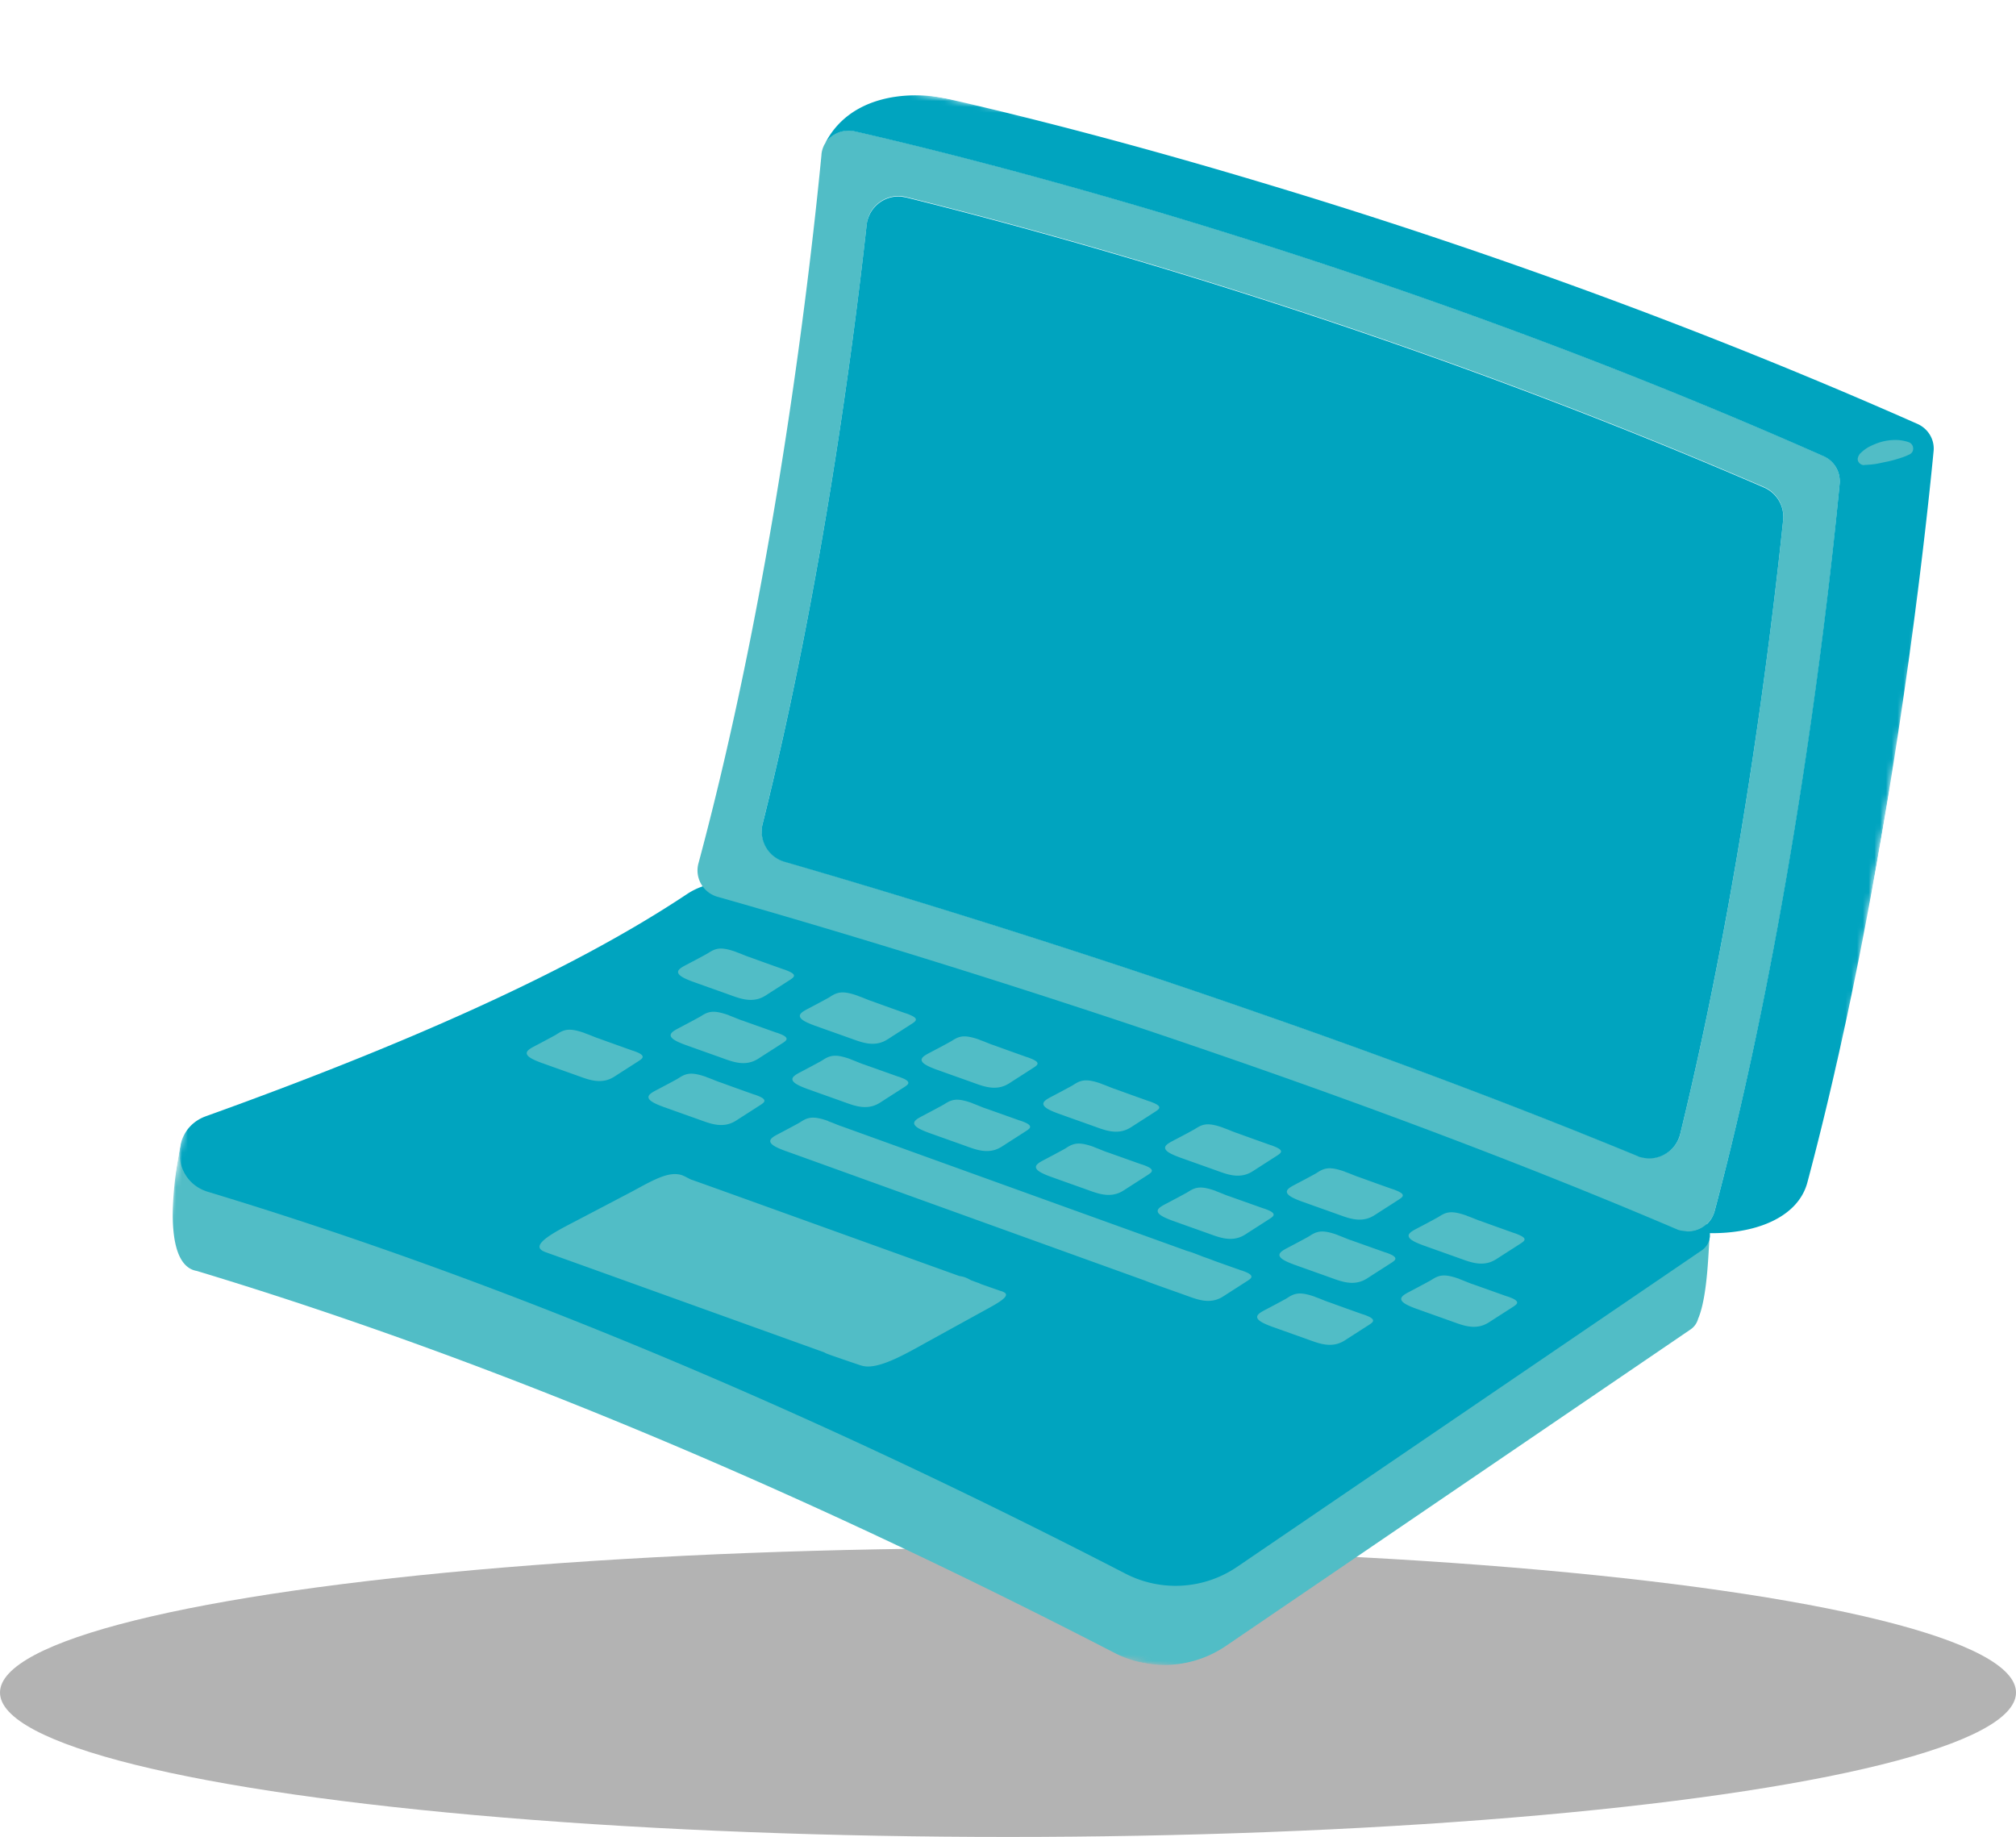 <svg width="349" height="318" fill="none" xmlns="http://www.w3.org/2000/svg"><ellipse cx="174.5" cy="293" rx="174.5" ry="25" fill="#000" fill-opacity=".3" style="mix-blend-mode:multiply"/><g clip-path="url(#prefix__clip0_111_2094)"><mask id="prefix__a" style="mask-type:luminance" maskUnits="userSpaceOnUse" x="21" y="0" width="322" height="306"><path d="M342.51 48.073L65.652 0 21.001 257.152l276.857 48.073L342.51 48.073z" fill="#fff"/></mask><g mask="url(#prefix__a)"><path d="M296.011 214.024s-11.739 2.946-12.007 3.135c-.124.087-.904 1.547-1.743 3.141-56.157-23.472-110.371-43.616-156.31-53.55-3.113-.668-6.346-.015-8.99 1.738-19.399 12.908-46.778 25.083-78.098 36.556l-7.704-6.286s-1.241 5.893-1.252 11.492c-.003 3.878.601 7.608 2.642 9.122.432.329.939.544 1.52.645 55.972 16.915 110.324 41.07 158.83 66.096a18.911 18.911 0 0019.341-1.191l80.408-54.77a3.231 3.231 0 001.317-1.838c1.766-4.116 1.778-12.851 2.028-14.293l.018.003z" fill="#51BDC6"/><path d="M294.02 210.76c-59.642-25.237-117.519-47.159-166.148-57.688a11.729 11.729 0 00-8.99 1.738c-20.446 13.615-49.78 26.393-83.227 38.421-6.267 2.247-6.02 11.171.356 13.094 55.972 16.915 110.324 41.071 158.83 66.096a18.911 18.911 0 0019.341-1.191l80.408-54.77c2.14-1.459 1.815-4.706-.567-5.718l-.003.018z" fill="#00A4BF"/><path d="M142.769 24.973c1.041-1.813 3.138-2.718 5.183-2.272 19.422 4.405 89.323 21.527 167.692 56.215 1.889.818 2.998 2.787 2.832 4.788-1.343 14.521-7.44 72.824-21.652 125.947-.549 2.116-2.527 3.585-4.73 3.529-.387-.067-.745-.093-1.15-.164a2.746 2.746 0 01-.636-.201c-69.299-29.578-146.77-52.093-166.096-57.569-2.507-.708-3.994-3.322-3.287-5.828 13.692-50.966 19.632-105.544 21.276-122.532.025-.666.23-1.32.554-1.934l.014.02zm148.098 171.355c10.387-42.586 15.716-86.123 17.831-106.347a5.583 5.583 0 00-3.264-5.641C241.382 56.614 183.86 40.79 156.836 34.104c-2.956-.731-5.938 1.09-6.669 4.044l-.122.704c-2.416 21.748-7.881 63.14-17.998 103.652-.716 2.867.983 5.826 3.819 6.627 27.778 8.086 89.126 26.84 147.573 50.909a5.51 5.51 0 007.215-3.006c.072-.205.17-.46.216-.724l-.003.018z" fill="#51BDC6"/><path d="M200.504 173.478a17.9 17.9 0 013.352.546c1.093.28 2.17.558 3.231.923a45.04 45.04 0 013.144 1.217c1.063.456 2.041.988 2.986 1.606a1.12 1.12 0 01.313 1.54c-.238.322-.583.534-.994.498-1.107-.101-2.257-.265-3.351-.545a67.84 67.84 0 01-3.231-.924c-1.067-.33-2.081-.76-3.144-1.216a17.122 17.122 0 01-2.98-1.642c-.492-.302-.596-.955-.284-1.499.243-.356.582-.533.941-.507l.017.003z" fill="#51BDC6"/><path d="M334.729 78.153c-1.395 14.512-7.687 73.415-21.846 126.547-1.82 6.826-10.955 9.717-20.795 8.516 2.2.074 4.143-1.402 4.73-3.529 14.162-53.15 20.26-111.453 21.652-125.947.175-2.054-.943-3.97-2.833-4.788-78.35-34.685-148.272-51.792-167.691-56.215a4.838 4.838 0 00-5.173 2.219c4.237-8.526 14.616-9.389 21.486-7.797 19.421 4.405 89.323 21.528 167.638 56.206 1.89.818 3.061 2.743 2.832 4.788z" fill="#00A4BF"/><path d="M308.698 89.982c-2.106 20.171-7.438 63.725-17.831 106.346-.73 2.955-3.733 4.789-6.669 4.044a2.521 2.521 0 01-.771-.261C225 176.028 163.688 157.279 135.853 149.202a5.47 5.47 0 01-3.819-6.627c10.115-40.494 15.582-81.904 17.998-103.652.344-3.022 3.082-5.211 6.088-4.87l.704.122c26.989 6.68 84.493 22.501 148.598 50.235a5.535 5.535 0 013.273 5.59l.003-.018z" fill="#00A4BF"/><path d="M321.894 78.643c.553-.575 1.182-1.064 1.875-1.397.692-.332 1.376-.613 2.135-.807a9.572 9.572 0 012.261-.278 7.246 7.246 0 012.289.397c.595.23.881.878.686 1.479-.081.258-.303.491-.562.627l-.097.038c-.596.295-1.214.514-1.882.706-.616.201-1.242.364-1.845.495-.601.114-1.263.27-1.919.392-.652.105-1.334.167-2.028.192l-.132.031c-.579-.01-1.093-.498-1.08-1.093.052-.3.151-.554.314-.762l-.015-.02zM127.45 164.798c-.906-.32-1.856-.594-2.672-.591-1.199.01-1.87.636-2.469.949-1.185.665-2.42 1.302-3.638 1.942-.719.383-1.465.815-1.251 1.36.222.601 1.493 1.111 2.704 1.557.07.012.137.042.222.075 2.134.769 4.288 1.524 6.422 2.293.888.318 1.864.65 2.906.704 1.457.072 2.377-.421 3.073-.88 1.349-.871 2.694-1.725 4.042-2.597.39-.259.8-.532.623-.871-.177-.338-.924-.631-1.621-.897l-.088-.016a640.09 640.09 0 01-5.959-2.14l-.052-.009a21.697 21.697 0 01-1.02-.395c-.39-.158-.797-.319-1.225-.466M148.531 172.392c-.906-.32-1.856-.594-2.673-.591-1.198.01-1.884.616-2.468.949-1.203.661-2.42 1.302-3.638 1.942-.719.383-1.466.815-1.252 1.36.222.6 1.494 1.111 2.704 1.557.071.012.138.042.223.075 2.134.769 4.288 1.524 6.439 2.296.888.317 1.864.65 2.907.704 1.456.072 2.376-.421 3.073-.88 1.348-.872 2.693-1.726 4.042-2.597.389-.259.799-.532.622-.871-.177-.339-.924-.631-1.621-.898l-.088-.015a629.68 629.68 0 01-5.958-2.14 5.753 5.753 0 01-.053-.009c-.29-.105-.63-.237-1.02-.395a20.895 20.895 0 00-1.225-.466M169.608 180.003c-.905-.32-1.855-.594-2.672-.591-1.199.01-1.87.636-2.468.949-1.186.665-2.421 1.302-3.638 1.943-.72.382-1.466.815-1.252 1.359.222.601 1.494 1.111 2.704 1.557.07.012.138.042.223.075 2.133.769 4.288 1.524 6.421 2.293.888.318 1.864.65 2.907.704 1.456.072 2.376-.421 3.073-.88 1.348-.871 2.693-1.725 4.042-2.597.389-.258.799-.532.622-.87-.177-.339-.924-.632-1.621-.898l-.088-.016a748.214 748.214 0 01-5.976-2.143l-.053-.009a27.17 27.17 0 01-1.019-.395 21.17 21.17 0 00-1.225-.466M190.686 187.615c-.906-.321-1.856-.594-2.672-.591-1.199.009-1.885.615-2.469.949-1.203.661-2.42 1.301-3.638 1.942-.719.382-1.465.815-1.251 1.359.222.601 1.493 1.112 2.704 1.558.07.012.137.042.222.074 2.134.77 4.288 1.524 6.422 2.294.888.317 1.864.65 2.906.704 1.457.071 2.377-.421 3.073-.881 1.349-.871 2.694-1.725 4.042-2.597.39-.258.8-.531.623-.87-.177-.339-.924-.632-1.621-.898a10.997 10.997 0 01-.088-.015 629.894 629.894 0 01-5.959-2.141l-.052-.009a26.313 26.313 0 01-1.02-.394c-.39-.159-.797-.32-1.225-.467M211.763 195.226c-.905-.32-1.855-.594-2.672-.591-1.199.01-1.87.636-2.468.949-1.185.664-2.421 1.302-3.638 1.942-.72.383-1.466.815-1.252 1.36.222.6 1.494 1.111 2.704 1.557.071.012.138.042.223.075 2.133.769 4.288 1.524 6.421 2.293.888.317 1.864.65 2.907.704 1.457.072 2.376-.421 3.073-.88 1.348-.872 2.693-1.726 4.042-2.597.389-.259.8-.532.623-.871-.177-.339-.925-.632-1.622-.898l-.088-.015c-1.981-.706-3.98-1.416-5.958-2.14l-.053-.009c-.29-.105-.63-.237-1.02-.395-.372-.155-.797-.32-1.225-.466M232.841 202.837c-.905-.32-1.856-.594-2.672-.591-1.199.01-1.884.616-2.468.949-1.203.662-2.421 1.302-3.639 1.943-.719.382-1.465.814-1.251 1.359.222.601 1.493 1.111 2.704 1.557.07.012.138.042.223.075 2.133.769 4.287 1.524 6.421 2.293.888.318 1.864.65 2.907.704 1.456.072 2.376-.421 3.072-.88 1.349-.871 2.694-1.725 4.042-2.597.39-.258.8-.532.623-.87-.177-.339-.924-.632-1.621-.898l-.088-.016a640.09 640.09 0 01-5.959-2.14l-.052-.009c-.29-.105-.63-.236-1.02-.395a20.895 20.895 0 00-1.225-.466M253.919 210.449c-.906-.321-1.856-.594-2.673-.591-1.198.009-1.869.636-2.468.949-1.185.664-2.42 1.301-3.638 1.942-.719.382-1.465.815-1.252 1.359.223.601 1.477 1.109 2.704 1.558.071.012.138.042.223.074 2.134.77 4.288 1.524 6.422 2.294.888.317 1.864.65 2.906.704 1.457.071 2.377-.421 3.073-.881 1.348-.871 2.694-1.725 4.042-2.597.39-.258.8-.531.623-.87-.195-.342-.924-.632-1.622-.898l-.088-.015c-1.981-.707-3.98-1.416-5.958-2.141l-.053-.009c-.29-.104-.63-.236-1.019-.394a20.88 20.88 0 00-1.225-.467M101.251 178.846c-.905-.32-1.855-.594-2.672-.591-1.199.01-1.884.616-2.468.949a223.61 223.61 0 01-3.638 1.942c-.72.383-1.466.815-1.252 1.36.222.6 1.494 1.111 2.704 1.557.07.012.138.042.223.075 2.133.769 4.288 1.524 6.421 2.293.888.317 1.864.65 2.907.704 1.456.072 2.376-.421 3.073-.88 1.348-.872 2.693-1.726 4.042-2.597.389-.259.799-.532.622-.871-.174-.356-.921-.649-1.621-.898l-.088-.015c-1.981-.706-3.98-1.416-5.958-2.14l-.053-.009c-.29-.105-.63-.237-1.02-.395a20.895 20.895 0 00-1.225-.466M122.329 186.457c-.906-.32-1.856-.594-2.672-.59-1.199.009-1.885.615-2.469.949-1.203.661-2.42 1.301-3.638 1.942-.719.382-1.465.815-1.252 1.359.223.601 1.494 1.112 2.705 1.557.07.013.137.042.222.075 2.134.769 4.288 1.524 6.422 2.293.888.318 1.864.65 2.906.704 1.457.072 2.377-.421 3.073-.88 1.349-.871 2.694-1.725 4.042-2.597.39-.258.8-.532.623-.87-.174-.357-.921-.65-1.621-.898a2.19 2.19 0 01-.089-.016 639.876 639.876 0 01-5.958-2.14 5.753 5.753 0 00-.053-.009c-.29-.105-.647-.239-1.019-.394-.39-.159-.797-.32-1.225-.467M143.407 194.069c-.906-.321-1.856-.594-2.673-.591-1.198.009-1.884.615-2.468.949a225.686 225.686 0 01-3.638 1.942c-.72.383-1.466.815-1.252 1.36.222.6 1.494 1.111 2.704 1.557.071.012.138.042.223.075 1.914.676 50.265 18.135 61.941 22.337.354.152.729.29 1.104.428.071.012.12.039.188.068 2.133.77 4.288 1.524 6.421 2.294.888.317 1.864.649 2.907.704 1.456.071 2.376-.422 3.073-.881 1.348-.871 2.693-1.725 4.042-2.597.389-.258.799-.531.622-.87-.173-.357-.921-.65-1.621-.898l-.088-.015c-1.504-.533-2.99-1.063-4.493-1.596-.255-.099-.51-.197-.782-.299-.153-.063-.666-.243-1.469-.527-.457-.188-.984-.388-1.512-.589a12.348 12.348 0 00-1.117-.357 83097.007 83097.007 0 01-59.839-21.592l-.053-.009a27.17 27.17 0 01-1.019-.395 20.895 20.895 0 00-1.225-.466M118.211 203.487c-.7-.248-1.604-.369-2.899-.014-1.943.533-4.415 2.025-6.11 2.909a4111.427 4111.427 0 01-10.236 5.364c-2.013 1.046-4.195 2.226-5.11 3.209-1.002 1.077-.177 1.546.764 1.873.053.009.12.039.17.066 1.506.515 38.888 13.984 47.903 17.217.21.145.5.25.791.355.052.009.102.036.152.063 1.676.581 3.353 1.162 5.033 1.725.682.246 1.495.477 3.042.13 2.168-.475 4.745-1.841 6.909-3.024 4.114-2.276 8.224-4.535 12.355-6.808 1.203-.662 2.489-1.381 2.972-1.968.503-.601.002-.851-.525-1.051l-.106-.019c-1.163-.401-2.342-.823-3.505-1.225a3.111 3.111 0 00-.454-.205c-.035-.007-.071-.013-.12-.039-.121-.039-.513-.18-1.126-.413-.316-.164-.644-.366-1.072-.513a4.426 4.426 0 00-.959-.221c-10.756-3.861-44.942-16.196-46.279-16.645l-.035-.006c-.223-.075-.454-.206-.72-.343-.267-.137-.548-.294-.873-.405M227.699 224.51c-.905-.32-1.855-.594-2.672-.591-1.199.01-1.884.616-2.468.949a225.686 225.686 0 01-3.638 1.942c-.72.383-1.466.815-1.252 1.36.222.6 1.494 1.111 2.704 1.557.07.012.138.042.223.075 2.133.769 4.288 1.524 6.421 2.293.888.317 1.864.65 2.907.704 1.456.072 2.376-.421 3.073-.88 1.348-.872 2.693-1.725 4.042-2.597.389-.259.799-.532.622-.871-.173-.356-.921-.649-1.621-.897a2.918 2.918 0 00-.088-.016 629.68 629.68 0 01-5.958-2.14l-.053-.009c-.29-.105-.63-.236-1.02-.395a20.895 20.895 0 00-1.225-.466M126.149 175.738c-.906-.321-1.856-.594-2.655-.588-1.198.009-1.869.636-2.468.949-1.203.661-2.42 1.301-3.638 1.942-.719.382-1.466.815-1.252 1.359.222.601 1.494 1.112 2.704 1.558.071.012.138.042.223.074 2.134.77 4.288 1.524 6.421 2.294.888.317 1.865.65 2.907.704 1.457.071 2.377-.421 3.073-.881 1.348-.871 2.694-1.725 4.042-2.597.39-.258.8-.531.623-.87-.174-.357-.921-.649-1.622-.898l-.088-.015-5.979-2.126-.052-.009c-.291-.105-.63-.236-1.003-.392a56.498 56.498 0 00-1.239-.487M147.227 183.349c-.906-.32-1.856-.594-2.655-.588-1.199.009-1.884.615-2.468.949a225.686 225.686 0 01-3.638 1.942c-.72.383-1.466.815-1.252 1.36.222.6 1.494 1.111 2.704 1.557.07.012.138.042.223.075 2.133.769 4.287 1.524 6.421 2.293.888.317 1.864.65 2.907.704 1.456.072 2.376-.421 3.072-.88 1.349-.872 2.694-1.726 4.043-2.597.389-.259.799-.532.622-.871-.174-.356-.921-.649-1.621-.898l-.088-.015c-1.981-.706-3.98-1.416-5.979-2.126l-.053-.009c-.29-.105-.63-.236-1.002-.391a50.99 50.99 0 00-1.239-.487M168.304 190.96c-.905-.32-1.855-.594-2.655-.588-1.198.01-1.869.636-2.468.949-1.203.662-2.42 1.302-3.638 1.943-.719.382-1.465.814-1.252 1.359.223.601 1.494 1.111 2.704 1.557.071.012.138.042.223.075 2.134.769 4.288 1.524 6.422 2.293.888.318 1.864.65 2.906.704 1.457.072 2.377-.421 3.073-.88 1.349-.871 2.694-1.725 4.042-2.597.39-.258.8-.532.623-.871-.174-.356-.921-.649-1.622-.897l-.088-.016c-1.998-.709-3.98-1.416-5.978-2.125l-.053-.01c-.29-.104-.63-.236-1.002-.391-.39-.158-.797-.32-1.24-.487M189.385 198.554c-.906-.32-1.856-.594-2.655-.588-1.198.01-1.884.616-2.468.949a225.686 225.686 0 01-3.638 1.942c-.72.383-1.466.815-1.252 1.36.222.6 1.494 1.111 2.704 1.557.071.012.138.042.223.075 2.134.769 4.288 1.524 6.421 2.293.888.317 1.864.65 2.907.704 1.457.072 2.376-.421 3.073-.88 1.348-.872 2.694-1.726 4.042-2.597.389-.259.8-.532.623-.871-.174-.356-.904-.646-1.622-.898l-.088-.015c-1.999-.709-3.98-1.416-5.979-2.126l-.053-.009c-.29-.105-.63-.236-1.002-.391-.389-.159-.797-.32-1.239-.487M210.463 206.165c-.906-.32-1.856-.594-2.655-.587-1.199.009-1.87.636-2.468.948-1.203.662-2.421 1.302-3.639 1.943-.719.382-1.465.815-1.251 1.359.222.601 1.494 1.111 2.704 1.557.07.012.138.042.223.075 2.133.769 4.287 1.524 6.421 2.293.888.318 1.864.65 2.907.704 1.456.072 2.376-.421 3.072-.88 1.349-.871 2.694-1.725 4.043-2.597.389-.258.799-.532.622-.87-.174-.357-.921-.65-1.621-.898l-.088-.016c-1.999-.709-3.98-1.416-5.979-2.125l-.053-.009c-.29-.105-.63-.237-1.002-.392-.39-.158-.797-.32-1.239-.487M231.54 213.777c-.905-.321-1.855-.594-2.655-.588-1.198.009-1.884.615-2.468.949-1.203.661-2.42 1.301-3.638 1.942-.719.383-1.465.815-1.252 1.359.223.601 1.494 1.112 2.704 1.558.071.012.138.042.223.074 2.134.77 4.288 1.524 6.422 2.294.888.317 1.864.65 2.906.704 1.457.071 2.377-.421 3.073-.88 1.348-.872 2.694-1.726 4.042-2.597.39-.259.8-.532.623-.871-.174-.357-.921-.649-1.622-.898l-.088-.015-5.979-2.126-.052-.009c-.29-.105-.63-.236-1.002-.392-.39-.158-.797-.319-1.24-.487M252.618 221.388c-.906-.32-1.856-.594-2.655-.588-1.199.01-1.87.636-2.468.949a225.686 225.686 0 01-3.638 1.942c-.72.383-1.466.815-1.252 1.36.222.6 1.494 1.111 2.704 1.557.07.012.138.042.223.075 2.133.769 4.288 1.524 6.421 2.293.888.317 1.864.65 2.907.704 1.456.072 2.376-.421 3.073-.88 1.348-.872 2.693-1.726 4.042-2.597.389-.259.799-.532.622-.871-.173-.356-.921-.649-1.621-.898l-.088-.015c-1.999-.709-3.98-1.416-5.979-2.126l-.053-.009c-.29-.105-.63-.236-1.002-.391a50.99 50.99 0 00-1.239-.487" fill="#51BDC6"/></g></g><defs><clipPath id="prefix__clip0_111_2094"><path fill="#fff" transform="rotate(9.851 32.826 380.925)" d="M0 0h281v261H0z"/></clipPath></defs></svg>